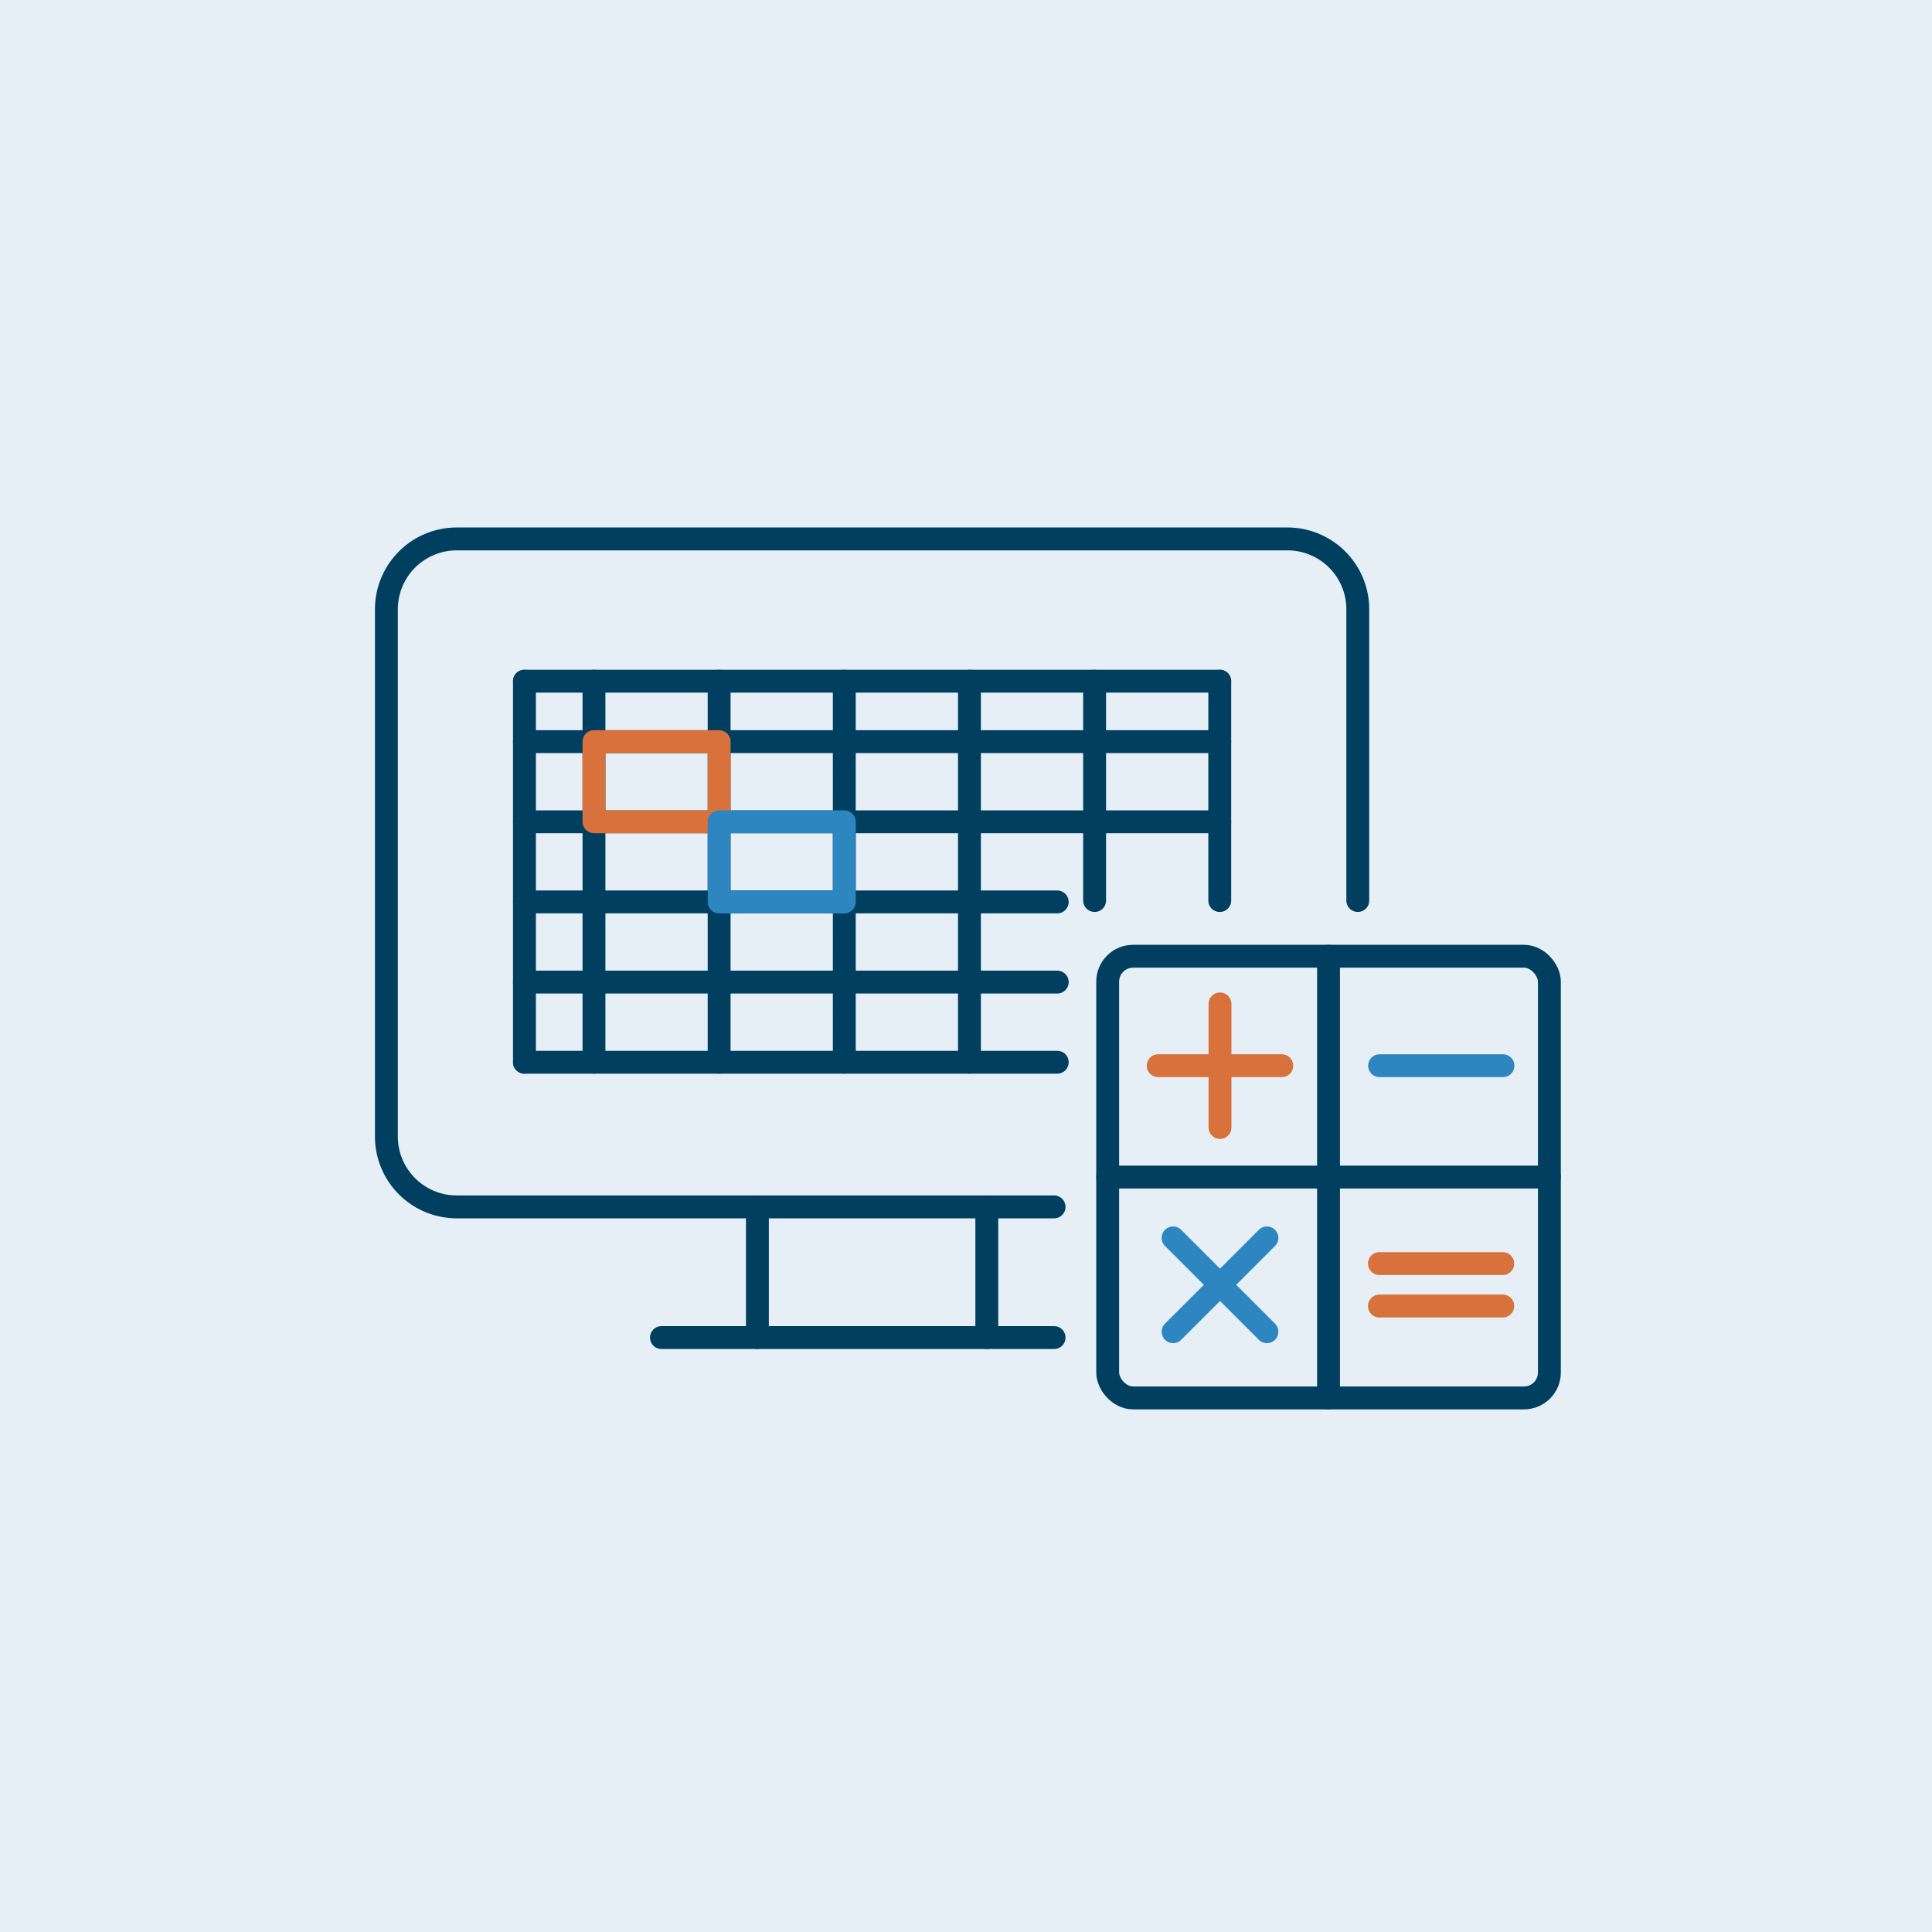 <svg xmlns="http://www.w3.org/2000/svg" id="Back-Office_Accounting" data-name="Back-Office Accounting" width="380" height="380" viewBox="0 0 380 380"><g id="Component_45_19" data-name="Component 45 &#x2013; 19"><rect id="Rectangle_1960" data-name="Rectangle 1960" width="380" height="380" fill="#e6eff6"></rect></g><g id="Layer_1" data-name="Layer 1" transform="translate(76 106)"><g id="Group_5863" data-name="Group 5863"><g id="Group_5859" data-name="Group 5859" transform="translate(141.869 82.079)"><rect id="Rectangle_1978" data-name="Rectangle 1978" width="86.875" height="86.875" rx="5" fill="none" stroke="#003f5f" stroke-linecap="round" stroke-linejoin="round" stroke-width="4.5"></rect><line id="Line_1129" data-name="Line 1129" y1="86.875" transform="translate(43.435)" fill="none" stroke="#003f5f" stroke-linecap="round" stroke-linejoin="round" stroke-width="4.5"></line><line id="Line_1130" data-name="Line 1130" x2="86.875" transform="translate(0 43.44)" fill="none" stroke="#003f5f" stroke-linecap="round" stroke-linejoin="round" stroke-width="4.5"></line><g id="Group_5856" data-name="Group 5856" transform="translate(9.934 9.378)"><line id="Line_1131" data-name="Line 1131" y2="24.303" transform="translate(12.156)" fill="none" stroke="#d8713b" stroke-linecap="round" stroke-linejoin="round" stroke-width="4.5"></line><line id="Line_1132" data-name="Line 1132" x1="24.308" transform="translate(0 12.152)" fill="none" stroke="#d8713b" stroke-linecap="round" stroke-linejoin="round" stroke-width="4.5"></line></g><line id="Line_1133" data-name="Line 1133" x1="24.261" transform="translate(53.483 21.53)" fill="none" stroke="#2d86c0" stroke-linecap="round" stroke-linejoin="round" stroke-width="4.5"></line><g id="Group_5857" data-name="Group 5857" transform="translate(12.864 55.402)"><line id="Line_1134" data-name="Line 1134" x1="18.453" y2="18.448" fill="none" stroke="#2d86c0" stroke-linecap="round" stroke-linejoin="round" stroke-width="4.5"></line><line id="Line_1135" data-name="Line 1135" x1="18.453" y1="18.448" fill="none" stroke="#2d86c0" stroke-linecap="round" stroke-linejoin="round" stroke-width="4.5"></line></g><g id="Group_5858" data-name="Group 5858" transform="translate(53.445 60.449)"><line id="Line_1136" data-name="Line 1136" x1="24.261" fill="none" stroke="#d8713b" stroke-linecap="round" stroke-linejoin="round" stroke-width="4.5"></line><line id="Line_1137" data-name="Line 1137" x1="24.261" transform="translate(0 8.353)" fill="none" stroke="#d8713b" stroke-linecap="round" stroke-linejoin="round" stroke-width="4.5"></line></g></g><g id="Group_5862" data-name="Group 5862"><line id="Line_1138" data-name="Line 1138" x2="77.221" transform="translate(54.101 157.083)" fill="none" stroke="#003f5f" stroke-linecap="round" stroke-linejoin="round" stroke-width="4.5"></line><path id="Path_14227" data-name="Path 14227" d="M133.822,133.879H16.337A13.836,13.836,0,0,1,2.5,120.042V16.337A13.84,13.84,0,0,1,16.337,2.5H179.722a13.836,13.836,0,0,1,13.837,13.837V73.62" transform="translate(-2.5 -2.5)" fill="none" stroke="#003f5f" stroke-linecap="round" stroke-linejoin="round" stroke-width="4.5"></path><g id="Group_5860" data-name="Group 5860" transform="translate(72.971 131.379)"><line id="Line_1139" data-name="Line 1139" y2="25.704" fill="none" stroke="#003f5f" stroke-linecap="round" stroke-linejoin="round" stroke-width="4.5"></line><line id="Line_1140" data-name="Line 1140" y2="25.704" transform="translate(45.121)" fill="none" stroke="#003f5f" stroke-linecap="round" stroke-linejoin="round" stroke-width="4.5"></line></g><g id="Group_5861" data-name="Group 5861" transform="translate(27.152 27.983)"><line id="Line_1141" data-name="Line 1141" x2="136.759" transform="translate(0 11.89)" fill="none" stroke="#003f5f" stroke-linecap="round" stroke-linejoin="round" stroke-width="4.5"></line><line id="Line_1142" data-name="Line 1142" x2="136.759" transform="translate(0 27.656)" fill="none" stroke="#003f5f" stroke-linecap="round" stroke-linejoin="round" stroke-width="4.5"></line><line id="Line_1143" data-name="Line 1143" x2="104.792" transform="translate(0 43.416)" fill="none" stroke="#003f5f" stroke-linecap="round" stroke-linejoin="round" stroke-width="4.5"></line><line id="Line_1144" data-name="Line 1144" y2="74.942" transform="translate(38.293)" fill="none" stroke="#003f5f" stroke-linecap="round" stroke-linejoin="round" stroke-width="4.5"></line><line id="Line_1145" data-name="Line 1145" y2="74.942" fill="none" stroke="#003f5f" stroke-linecap="round" stroke-linejoin="round" stroke-width="4.5"></line><line id="Line_1146" data-name="Line 1146" y2="74.942" transform="translate(87.526)" fill="none" stroke="#003f5f" stroke-linecap="round" stroke-linejoin="round" stroke-width="4.5"></line><line id="Line_1147" data-name="Line 1147" y2="74.942" transform="translate(62.909)" fill="none" stroke="#003f5f" stroke-linecap="round" stroke-linejoin="round" stroke-width="4.5"></line><line id="Line_1148" data-name="Line 1148" y2="43.141" transform="translate(136.759)" fill="none" stroke="#003f5f" stroke-linecap="round" stroke-linejoin="round" stroke-width="4.5"></line><line id="Line_1149" data-name="Line 1149" y2="43.141" transform="translate(112.143)" fill="none" stroke="#003f5f" stroke-linecap="round" stroke-linejoin="round" stroke-width="4.5"></line><line id="Line_1150" data-name="Line 1150" y2="74.942" transform="translate(13.676)" fill="none" stroke="#003f5f" stroke-linecap="round" stroke-linejoin="round" stroke-width="4.5"></line><rect id="Rectangle_1979" data-name="Rectangle 1979" width="24.617" height="15.761" transform="translate(13.676 11.89)" fill="none" stroke="#d8713b" stroke-linecap="round" stroke-linejoin="round" stroke-width="4.5"></rect><rect id="Rectangle_1980" data-name="Rectangle 1980" width="24.617" height="15.761" transform="translate(38.293 27.656)" fill="none" stroke="#2d86c0" stroke-linecap="round" stroke-linejoin="round" stroke-width="4.5"></rect><line id="Line_1151" data-name="Line 1151" x2="136.759" fill="none" stroke="#003f5f" stroke-linecap="round" stroke-linejoin="round" stroke-width="4.5"></line><line id="Line_1152" data-name="Line 1152" x2="104.792" transform="translate(0 74.942)" fill="none" stroke="#003f5f" stroke-linecap="round" stroke-linejoin="round" stroke-width="4.5"></line><line id="Line_1153" data-name="Line 1153" x2="104.792" transform="translate(0 59.182)" fill="none" stroke="#003f5f" stroke-linecap="round" stroke-linejoin="round" stroke-width="4.5"></line></g></g></g></g></svg>